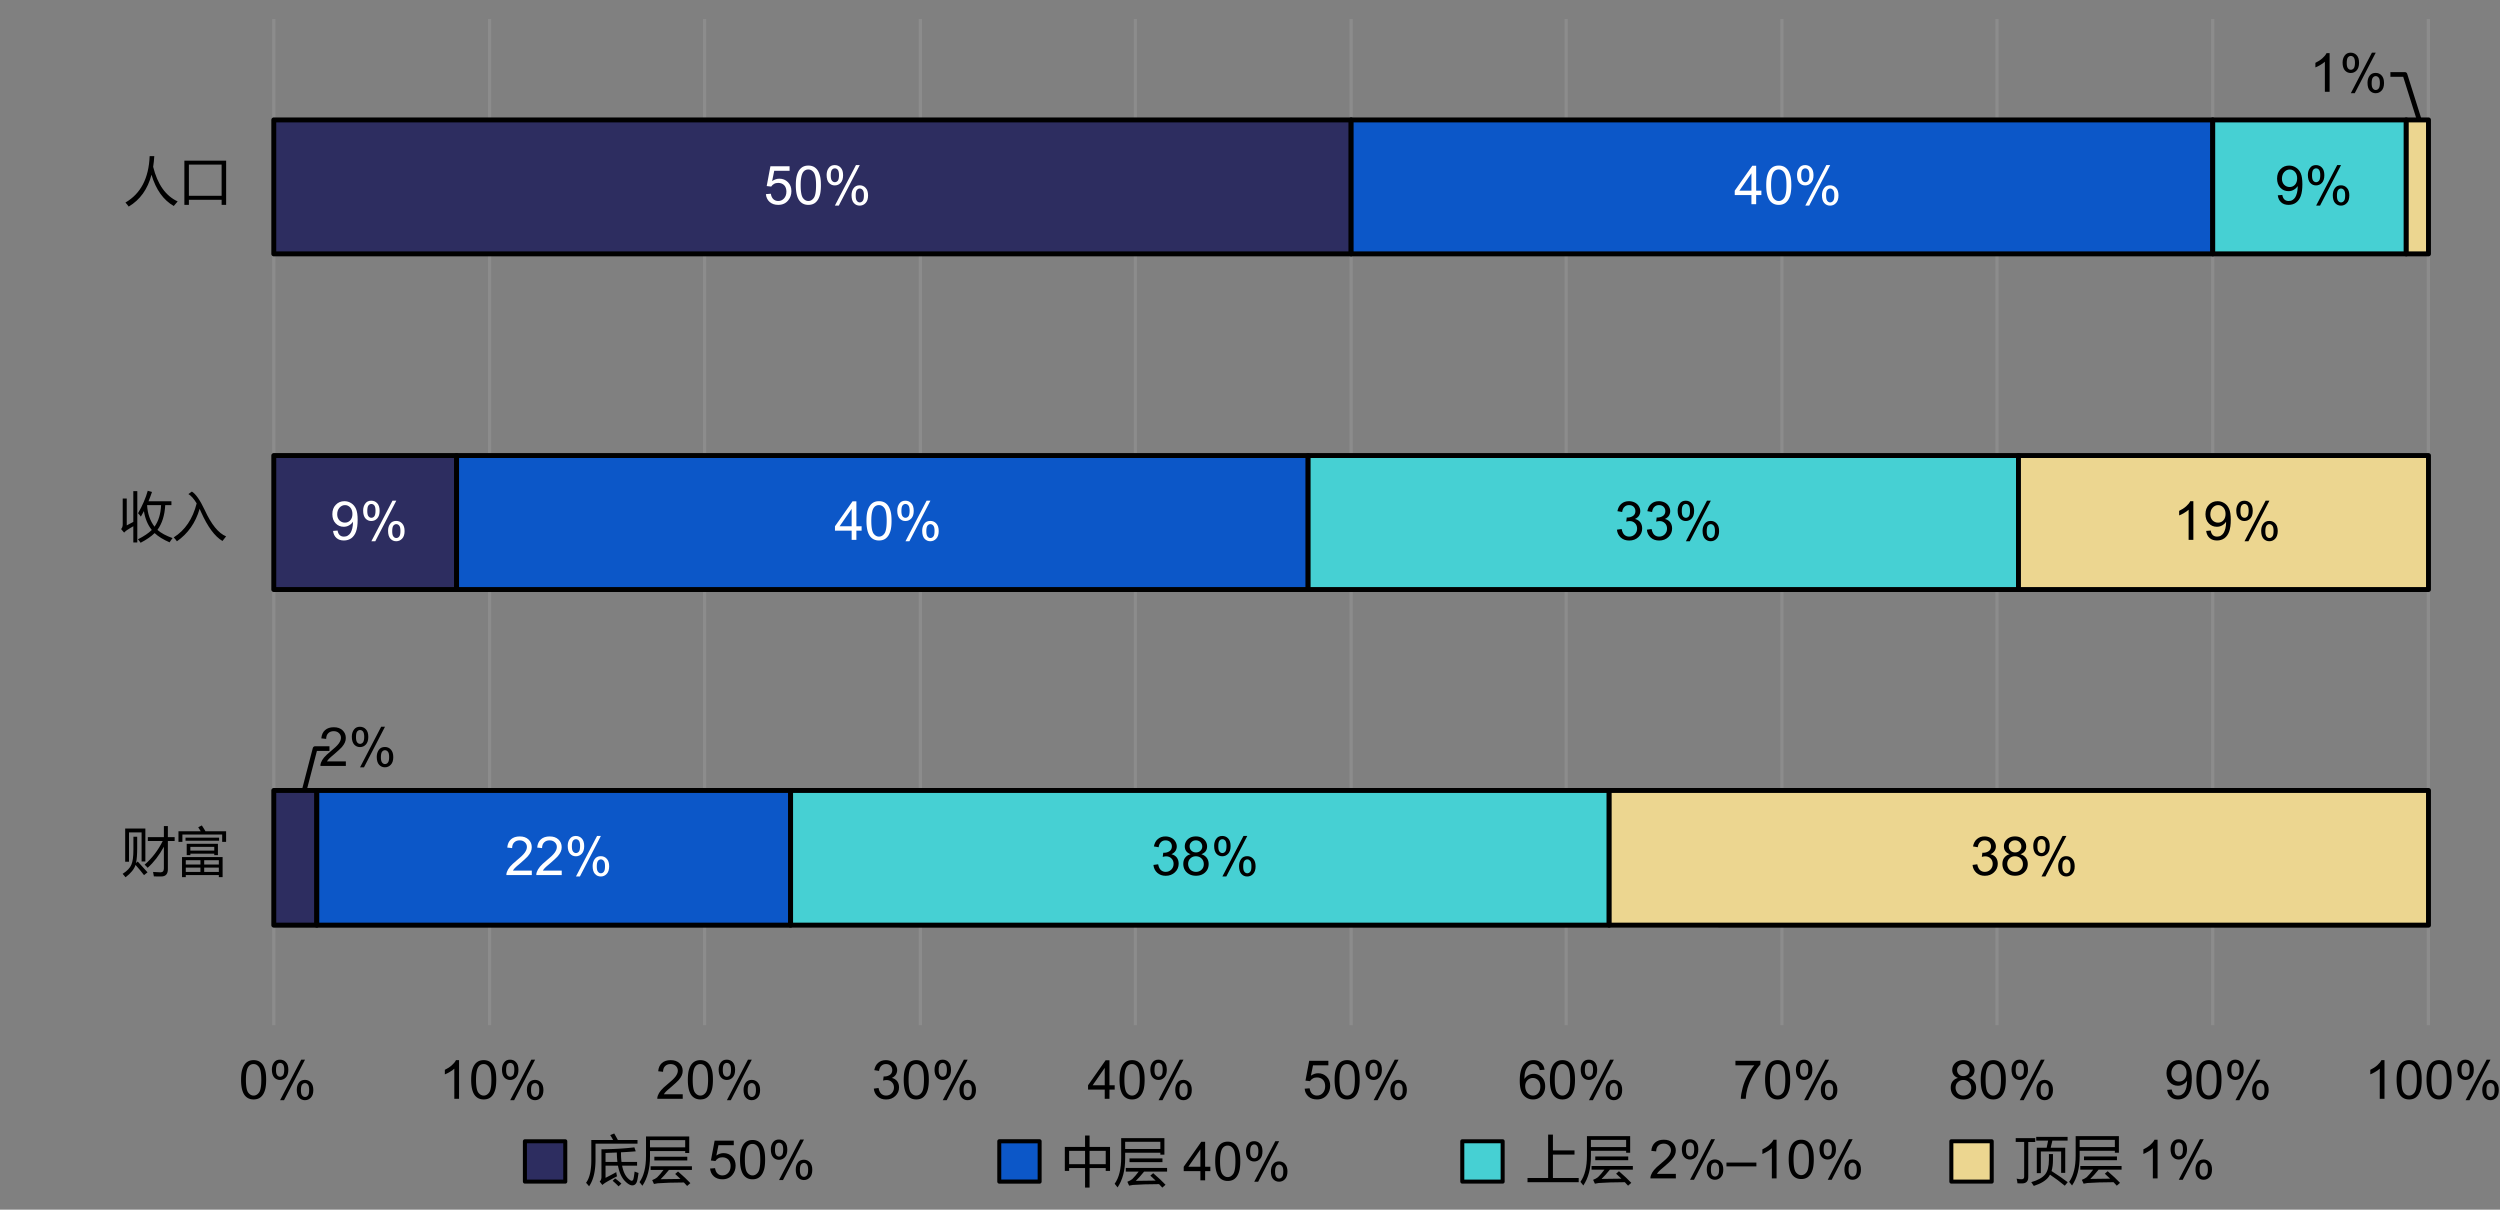 <svg xmlns="http://www.w3.org/2000/svg" width="100%" height="100%" viewBox="0 0 1550 750" fill-rule="evenodd" stroke-linejoin="round" stroke-miterlimit="10" xmlns:v="https://vecta.io/nano"><rect x="0" y="0" width="1550" height="750" fill="#808080" stroke="none"/><style><![CDATA[.B{stroke:#000}.C{fill-rule:nonzero}.D{stroke-width:6.88}.E{stroke-width:3.5}.F{stroke-width:6.53}]]></style><g transform="matrix(.44 0 0 .443 0 -73.046)"><g transform="matrix(1.01 0 0 1.008 -1458.02 -2130.42)" stroke-width="4.5" stroke="#8c8c8c" fill="none"><use href="#B"/><use href="#B" x="301.01"/><use href="#B" x="601.02"/><use href="#B" x="902.03"/><use href="#B" x="1202.04"/><use href="#B" x="1503.05"/><use href="#B" x="1803.06"/><use href="#B" x="2104.07"/><use href="#B" x="2404.08"/><use href="#B" x="2705.09"/><use href="#B" x="3005.94"/></g><path d="M1825.56 3374.61h60v187.01h-60zm0-465.01h255.01v186h-255.01zm0-466.02h1503.05v186.01H1825.56z" transform="matrix(1.01 0 0 1.008 -1458.02 -2130.42)" fill="#2d2d60" class="B D"/><path d="M1885.56 3374.61h661.02v187.01h-661.02zm195.01-465.01h1188.04v186H2080.57zm1248.04-466.02h1202.04v186.01H3328.61z" transform="matrix(1.01 0 0 1.008 -1458.02 -2130.42)" fill="#0c57c8" class="B D"/><path d="M2546.58 3374.61h1142.04v187.01H2546.58zm722.03-465.01h991.03v186h-991.03zm1262.04-466.02h270.01v186.01h-270.01z" transform="matrix(1.01 0 0 1.008 -1458.02 -2130.42)" fill="#46d0d3" class="B D"/><path d="M3688.62 3374.61h1143.04v187.01H3688.62zm571.02-465.01h572.02v186h-572.02zm541.02-466.02h31v186.01h-31z" transform="matrix(1.01 0 0 1.008 -1458.02 -2130.42)" fill="#ecd690" class="B D"/><path d="M1855.5 3374.5l15.06-58h19.94" fill="none" transform="matrix(1.016 0 0 1.008 -1456.51 -2130.42)" class="B F"/><g class="C"><use href="#C"/><use href="#D"/><g fill="#fff"><use href="#E"/><use href="#D" x="15.941" y="-316.384"/><use href="#F"/><use href="#G"/><use href="#D" x="669.025" y="-786.09"/><use href="#C" x="262.027" y="152.82"/><use href="#C" x="304.208" y="152.82"/><use href="#D" x="304.208" y="152.82"/><use href="#H"/><use href="#G" x="99.53" y="469.706"/><use href="#D" x="768.555" y="-316.384"/><use href="#H" x="1267.86" y="-469.706"/><use href="#G" x="1367.39"/><use href="#D" x="2036.415" y="-786.09"/></g><use href="#I"/><use href="#J"/><use href="#D" x="1215.065" y="152.82"/><use href="#I" x="653.13" y="-469.204"/><use href="#I" x="695.311" y="-469.204"/><use href="#D" x="1868.195" y="-316.384"/><use href="#E" x="2740.303" y="-469.706"/><use href="#D" x="2756.244" y="-786.09"/></g><path d="M4816.5 2443.5l-19.84-63h-20.16" fill="none" transform="matrix(1.016 0 0 1.008 -1484.63 -2130.42)" class="B F"/><g class="C"><use href="#I" x="1154.21"/><use href="#J" x="1154.21"/><use href="#D" x="2369.275" y="152.82"/><path d="M3090.64 920.426h-6.674V878.28c-1.593 1.505-3.716 3.01-6.371 4.516-2.579 1.58-4.93 2.709-6.978 3.462v-6.397c3.716-1.731 6.978-3.838 9.784-6.322s4.778-4.892 5.916-7.225h4.323v54.113z"/><use href="#E" x="2639.404"/><use href="#D" x="2655.345" y="-316.384"/><use href="#K"/><use href="#D" x="2805.154" y="-943.412"/><use href="#G" x="-781.702" y="1251.99"/><use href="#D" x="-112.677" y="465.9"/><use href="#K" x="-2635.778" y="1409.312"/><use href="#G" x="-457.468" y="1251.99"/><use href="#D" x="211.557" y="465.9"/><use href="#C" x="474.688" y="465.9"/><use href="#G" x="-152.156" y="1251.99"/><use href="#D" x="516.869" y="465.9"/><use href="#I" x="-394" y="313.08"/><use href="#G" x="152.04" y="1251.99"/><use href="#D" x="821.065" y="465.9"/><use href="#H" x="356.61" y="782.284"/><use href="#G" x="456.14" y="1251.99"/><use href="#D" x="1125.165" y="465.9"/><use href="#F" x="759.2" y="1251.99"/><use href="#G" x="759.2" y="1251.99"/><use href="#D" x="1428.225" y="465.9"/><path d="M2176.38 1661.994l-6.674.527c-.607-2.559-1.441-4.44-2.503-5.645-1.82-1.882-4.02-2.785-6.674-2.785-2.124 0-4.02.527-5.612 1.731-2.048 1.505-3.716 3.763-4.93 6.623-1.213 2.935-1.82 7.075-1.896 12.493 1.593-2.408 3.565-4.215 5.916-5.419 2.275-1.204 4.702-1.731 7.281-1.731 4.399 0 8.191 1.58 11.301 4.817 3.185 3.236 4.702 7.451 4.702 12.644 0 3.311-.683 6.472-2.199 9.408-1.441 2.86-3.489 5.118-6.067 6.623-2.503 1.58-5.461 2.333-8.722 2.333-5.537 0-10.087-2.032-13.576-6.096-3.489-3.989-5.233-10.687-5.233-20.019 0-10.386 1.896-17.987 5.764-22.729 3.413-4.064 7.964-6.171 13.652-6.171 4.323 0 7.812 1.204 10.542 3.613 2.73 2.333 4.323 5.645 4.93 9.784zm-27.228 23.256a15.24 15.24 0 0 0 1.441 6.548c.986 2.107 2.351 3.688 4.096 4.741 1.744 1.129 3.565 1.656 5.537 1.656 2.806 0 5.233-1.129 7.205-3.387 2.048-2.258 3.034-5.344 3.034-9.182 0-3.763-.986-6.698-2.958-8.806-2.048-2.107-4.551-3.236-7.584-3.236-2.958 0-5.537 1.129-7.66 3.236-2.048 2.107-3.11 4.967-3.11 8.429z"/><use href="#G" x="1062.58" y="1251.99"/><use href="#D" x="1731.605" y="465.9"/><path d="M2445.385 1655.898v-6.397h35.191v5.193c-3.489 3.613-6.902 8.505-10.315 14.525-3.413 6.096-5.992 12.268-7.888 18.665-1.289 4.516-2.124 9.483-2.503 14.826h-6.902c.076-4.215.986-9.332 2.579-15.353s3.868-11.816 6.902-17.385c2.958-5.569 6.143-10.236 9.556-14.074h-26.621z"/><use href="#G" x="1365.79" y="1251.99"/><use href="#D" x="2034.815" y="465.9"/><use href="#J" x="1081.409" y="313.08"/><use href="#G" x="1669.63" y="1251.99"/><use href="#D" x="2338.655" y="465.9"/><use href="#E" x="2584.463" y="782.284"/><use href="#G" x="1973.56" y="1251.99"/><use href="#D" x="2642.585" y="465.9"/><use href="#K" x="77.33" y="1409.312"/><use href="#G" x="2255.64" y="1251.99"/><use href="#G" x="2297.82" y="1251.99"/><use href="#D" x="2966.845" y="465.9"/><path d="M208.327 1336.463h22.601v-15.429h5.612v15.429h9.556v5.419h-9.556v39.587c0 6.698-3.11 10.085-9.405 10.085-1.441 0-4.93 0-10.315-.075-.303-2.032-.683-4.139-1.138-6.247l10.466.527c3.185 0 4.778-1.806 4.778-5.494v-30.33c-6.674 12.117-14.259 21.901-22.905 29.502-1.138-1.43-2.503-2.86-4.247-4.365 10.466-9.031 19.037-20.095 25.559-33.19h-21.009v-5.419zm-31.93-12.042h28.441v46.135h-5.309v-40.716h-17.747v41.093h-5.385v-46.511zm11.604 11.515h5.309v15.654c0 9.107-.531 16.106-1.669 21.148l2.427-2.107c3.868 4.064 8.419 9.107 13.804 15.127-.228.151-1.896 1.505-4.93 3.914-3.64-4.666-7.584-9.483-11.983-14.3-1.744 5.72-6.447 11.515-14.031 17.31-1.138-1.505-2.579-3.161-4.096-4.817 6.371-4.064 10.466-8.354 12.287-12.794 1.896-4.139 2.882-11.289 2.882-21.374v-17.762zm68.486 28.449h57.186v28.072h-5.309v-2.86h-46.568v2.86h-5.309v-28.072zm6.598-18.589h43.989v15.88h-5.157v-2.032h-33.675v2.032h-5.157v-15.88zm-11.604-17.536h31.323l-3.489-5.569 5.082-2.559c1.744 2.484 3.413 5.268 5.082 8.128h29.124v14.826h-5.537v-10.236h-56.048v10.236h-5.537v-14.826zm9.935 8.956h47.326v4.29h-47.326v-4.29zm40.5 12.87h-33.675v5.268h33.675v-5.268zm-40.121 35.147h20.629v-6.096h-20.629v6.096zm25.938 0h20.629v-6.096h-20.629v6.096zm-25.938-10.386h20.629v-6.096h-20.629v6.096zm46.568-6.096h-20.629v6.096h20.629v-6.096zM194.529 883.203c6.295-10.838 10.846-21.374 13.652-31.459l5.992 1.656c-1.517 4.516-3.185 8.881-4.93 13.02h32.309v5.419h-8.722c-.758 14.224-4.399 25.739-10.997 34.695 5.006 4.365 12.135 8.203 21.312 11.44-1.517 1.957-2.958 3.914-4.171 5.946-8.798-3.763-15.851-8.053-21.084-12.945-4.778 4.666-11.377 9.182-19.795 13.547-.986-1.58-2.275-3.236-3.716-4.892 8.419-4.215 14.865-8.505 19.492-13.02-5.688-7.075-9.405-15.88-11.073-26.417-1.365 2.709-2.806 5.268-4.323 7.752-.91-1.43-2.275-3.01-3.944-4.741zm-6.674-30.932h5.612v71.799h-5.612v-22.654c-3.034 1.656-6.067 3.537-9.177 5.569-1.289.903-2.579 2.032-3.792 3.311l-4.247-4.967c1.517-1.58 2.275-3.688 2.275-6.322v-36.426h5.688v37.631l9.253-4.892v-43.049zm39.135 19.568h-19.719c.683 11.967 4.171 22.051 10.466 30.18 5.612-7.827 8.722-17.912 9.253-30.18zm38.453-15.504l4.93-3.462c5.537 3.387 11.604 12.042 18.202 26.04 9.253 20.019 19.264 32.287 30.034 36.652l-5.157 6.472c-10.846-6.397-20.781-19.794-30.034-40.265-.683-1.656-1.441-3.236-2.124-4.741-5.764 19.493-16.382 34.62-32.006 45.458-1.289-1.957-2.806-3.763-4.475-5.494 16.003-10.01 26.773-25.89 32.309-47.565-3.868-6.397-7.736-10.762-11.68-13.095zM176.75 448.358c21.464-12.343 32.916-33.943 34.13-64.95h6.523c-.303 5.268-.834 10.236-1.593 14.977 6.143 24.535 17.672 40.641 34.509 48.393-2.048 2.258-3.868 4.365-5.461 6.397-14.638-8.279-25.104-22.804-31.399-43.727-5.385 20.245-16.079 35.072-32.082 44.555-1.289-1.882-2.882-3.688-4.626-5.645zm83.049-58.628h58.855v61.865h-6.371v-7.075H266.17v7.075h-6.371V389.73zm52.484 49.221v-43.727H266.17v43.727h46.113z"/></g><use href="#L" fill="#2d2d60" transform="matrix(1.625 0 0 1.613 -3190.42 -4503.54)" class="B E"/><g class="C"><path d="M847.484 1773.377c16.913-.151 32.385-1.054 46.416-2.709l1.896 5.569c-6.143.527-13.045.978-20.781 1.355 0 4.892.228 9.408.758 13.472h21.919v5.268h-21.084c1.972 10.236 5.992 17.084 11.983 20.622 1.744.978 3.034.452 3.868-1.656.683-2.484 1.213-6.096 1.744-10.762 2.124.828 3.944 1.505 5.537 1.957-.683 4.892-1.365 8.73-2.048 11.364-1.213 4.064-3.413 6.021-6.75 6.021-3.034 0-6.598-2.183-10.846-6.548-4.475-4.967-7.584-11.967-9.329-20.998h-17.52v17.009c5.537-2.785 10.542-5.419 15.093-7.978.303 2.333.683 4.215 1.138 5.795-6.219 3.161-11.68 6.096-16.306 8.881-1.744 1.129-3.261 2.258-4.399 3.311l-3.792-4.892c1.669-1.43 2.503-3.537 2.503-6.322v-38.759zm12.362-19.869l5.612-2.258c1.593 2.634 3.337 5.72 5.157 9.107h27.683v5.118h-59.158v22.202c0 16.332-3.034 28.9-9.101 37.48-1.289-1.656-2.73-3.311-4.247-4.892 4.93-6.548 7.433-17.084 7.433-31.685v-28.223h30.717a97.28 97.28 0 0 0-4.096-6.849zm9.329 24.385l-15.927.602v12.569h16.761c-.531-3.989-.758-8.429-.834-13.171zm-5.916 39.587l3.565-3.311c3.11 2.333 6.067 4.741 8.798 7.225l-4.02 3.838c-2.579-2.709-5.385-5.268-8.343-7.752z"/><use href="#M"/><use href="#F" x="-78.616" y="1363.75"/><use href="#G" x="-78.616" y="1363.75"/><use href="#D" x="590.408" y="577.66"/></g><path d="M2867.5 3884.5h36v35h-36z" fill="#0c57c8" stroke-width="3.55" transform="matrix(1.58 0 0 1.613 -3122.59 -4503.54)" class="B"/><g class="C"><path d="M1500.429 1770.063h28.517v-15.955h6.371v15.955h28.821v33.566h-6.067v-3.989h-22.753v27.32h-6.371v-27.32h-22.45v3.989h-6.067v-33.566zm57.641 5.494h-22.753v18.665h22.753v-18.665zm-51.574 18.665h22.45v-18.665h-22.45v18.665z"/><use href="#M" x="669.555" y="2.33"/><use href="#H" x="491.409" y="896.374"/><use href="#G" x="590.939" y="1366.08"/><use href="#D" x="1259.963" y="579.99"/></g><use href="#L" x="886" fill="#46d0d3" transform="matrix(1.625 0 0 1.613 -3309.32 -4503.54)" class="B E"/><g class="C"><path d="M2152.416 1813.563h29.048v-60.736h6.75v22.127h30.413v5.87h-30.413v32.739h36.329v5.87h-72.127v-5.87z"/><use href="#M" x="1325.865" y="-0.38"/><use href="#C" x="1874.093" y="577.28"/><use href="#D" x="1874.093" y="577.28"/><path d="M2432.745 1791.963h42.169v5.344h-42.169z"/><use href="#K" x="-779.263" y="1520.692"/><use href="#G" x="1399.046" y="1363.37"/><use href="#D" x="2068.072" y="577.28"/></g><use href="#L" x="1336" fill="#ecd690" transform="matrix(1.625 0 0 1.613 -3351.44 -4503.54)" class="B E"/><g class="C"><path d="M2870.048 1771.191h13.879l2.048-9.934h-16.761v-5.268h44.217v5.268h-21.464l-2.351 9.934h20.478v35.222h-5.764v-29.954h-28.593v30.255h-5.688v-35.523zm-29.731-13.472h27.531v5.419h-9.86v49.296c0 5.87-3.034 8.73-9.101 8.73-2.503 0-4.551 0-6.067-.151-.228-2.258-.683-4.44-1.213-6.548 2.275.602 4.626.828 7.053.828 2.351 0 3.565-1.129 3.565-3.387v-48.769h-11.907v-5.419zm46.795 22.353h5.688v8.128c0 6.096-.683 11.289-1.972 15.654 8.343 5.268 15.927 10.461 22.753 15.579l-4.096 4.892c-6.598-5.419-13.576-10.537-20.857-15.429-.455.978-.986 1.882-1.593 2.634-4.096 5.645-11.225 9.934-21.236 13.095-.986-1.58-2.124-3.387-3.565-5.268 9.329-2.634 15.927-6.322 19.719-11.063 3.413-4.365 5.157-11.063 5.157-19.944v-8.279z"/><use href="#M" x="2014.525" y="-0.38"/><use href="#K" x="-242.402" y="1520.692"/><use href="#D" x="2562.753" y="577.28"/></g></g><defs ><path id="B" d="M1825.56 2303.5v1397"/><path id="C" d="M487.335 1230.488v6.322h-35.874c0-1.58.228-3.161.834-4.591.91-2.408 2.351-4.817 4.323-7.15 2.048-2.408 4.93-5.118 8.722-8.203 5.916-4.741 9.935-8.58 11.983-11.364 2.048-2.86 3.11-5.494 3.11-7.978 0-2.634-.91-4.817-2.806-6.623s-4.399-2.709-7.433-2.709c-3.185 0-5.764.978-7.66 2.86-1.972 1.882-2.882 4.591-2.958 7.978l-6.826-.753c.455-5.042 2.199-8.881 5.309-11.59 3.034-2.634 7.129-3.989 12.287-3.989 5.233 0 9.329 1.43 12.362 4.29s4.551 6.472 4.551 10.687c0 2.183-.379 4.29-1.289 6.322-.91 2.107-2.351 4.29-4.399 6.623-2.124 2.258-5.537 5.419-10.315 9.483-4.02 3.311-6.598 5.569-7.736 6.773s-2.048 2.408-2.806 3.613h26.621z"/><path id="D" d="M495.765 1195.868c0-3.838.986-7.15 2.958-9.784 1.896-2.709 4.778-4.064 8.419-4.064 3.413 0 6.295 1.204 8.494 3.613 2.275 2.408 3.337 5.946 3.337 10.612 0 4.591-1.138 8.128-3.337 10.537-2.275 2.484-5.082 3.688-8.419 3.688-3.261 0-5.992-1.204-8.191-3.613-2.124-2.408-3.261-6.096-3.261-10.988zm11.604-9.257c-1.669 0-3.034.677-4.171 2.107-1.062 1.43-1.593 3.989-1.593 7.827 0 3.462.531 5.87 1.669 7.3 1.062 1.355 2.427 2.107 4.096 2.107s3.034-.753 4.171-2.107c1.062-1.43 1.669-4.064 1.669-7.827 0-3.462-.607-5.946-1.669-7.3-1.138-1.43-2.503-2.107-4.171-2.107zm0 52.156l29.731-56.747h5.385l-29.579 56.747h-5.537zm23.511-14.601c0-3.838.986-7.15 2.958-9.859 1.896-2.634 4.778-3.989 8.494-3.989 3.413 0 6.219 1.204 8.419 3.613 2.275 2.408 3.413 5.946 3.413 10.612 0 4.591-1.138 8.128-3.413 10.537-2.275 2.484-5.082 3.688-8.419 3.688-3.261 0-5.992-1.204-8.191-3.613-2.199-2.484-3.261-6.096-3.261-10.988zm11.604-9.332c-1.669 0-3.034.753-4.171 2.183-1.062 1.43-1.593 3.989-1.593 7.827 0 3.387.531 5.87 1.669 7.225 1.062 1.43 2.427 2.183 4.096 2.183s3.11-.753 4.171-2.183c1.138-1.355 1.669-3.989 1.669-7.752 0-3.462-.531-5.946-1.669-7.3-1.138-1.43-2.503-2.183-4.171-2.183z"/><path id="E" d="M469.298 907.933l6.371-.527c.531 2.935 1.593 5.118 3.11 6.472s3.489 2.032 5.916 2.032c2.048 0 3.868-.452 5.385-1.43 1.517-.903 2.806-2.183 3.792-3.688.986-1.58 1.82-3.688 2.503-6.322.607-2.634.986-5.344.986-8.053 0-.301 0-.753-.076-1.355-1.289 2.107-3.11 3.838-5.461 5.118-2.275 1.355-4.778 1.957-7.509 1.957-4.475 0-8.267-1.58-11.377-4.817s-4.626-7.526-4.626-12.794c0-5.494 1.593-9.859 4.854-13.171 3.261-3.387 7.281-5.042 12.211-5.042 3.489 0 6.75.978 9.632 2.86 2.958 1.882 5.157 4.591 6.674 8.053s2.275 8.58 2.275 15.127c0 6.924-.758 12.418-2.275 16.482-1.441 4.064-3.716 7.15-6.674 9.332-2.958 2.107-6.447 3.161-10.466 3.161-4.247 0-7.736-1.129-10.391-3.462-2.73-2.408-4.323-5.645-4.854-9.934zm27.304-23.707c0-3.838-1.062-6.849-3.11-9.107-2.048-2.183-4.475-3.311-7.357-3.311-2.958 0-5.537 1.204-7.736 3.613s-3.261 5.494-3.261 9.332c0 3.387 1.062 6.171 3.11 8.354 2.124 2.107 4.702 3.236 7.736 3.236 3.11 0 5.612-1.129 7.584-3.236 1.972-2.183 3.034-5.118 3.034-8.881z"/><path id="F" d="M1079.215 436.571l6.978-.527c.531 3.387 1.669 5.87 3.565 7.601s4.171 2.559 6.826 2.559c3.261 0 5.992-1.204 8.191-3.613s3.337-5.569 3.337-9.558c0-3.763-1.062-6.773-3.185-8.956-2.199-2.107-4.93-3.236-8.419-3.236-2.124 0-4.096.452-5.84 1.43-1.669.978-3.034 2.258-4.02 3.763l-6.295-.753 5.233-27.696h27v6.322h-21.615l-2.958 14.45c3.261-2.258 6.674-3.387 10.239-3.387 4.778 0 8.798 1.656 12.059 4.892 3.261 3.311 4.854 7.451 4.854 12.569 0 4.892-1.441 9.107-4.323 12.644-3.413 4.365-8.191 6.548-14.259 6.548-4.93 0-8.95-1.355-12.059-4.064-3.11-2.785-4.93-6.397-5.309-10.988z"/><path id="G" d="M1121.396 424.153c0-6.397.607-11.515 1.972-15.353 1.289-3.914 3.261-6.924 5.84-9.031 2.655-2.107 5.916-3.161 9.86-3.161 2.882 0 5.461.602 7.66 1.731a15.16 15.16 0 0 1 5.461 5.042c1.441 2.183 2.503 4.892 3.337 8.053s1.213 7.376 1.213 12.719c0 6.322-.607 11.44-1.972 15.278-1.289 3.914-3.261 6.924-5.84 9.031s-5.916 3.161-9.86 3.161c-5.233 0-9.329-1.882-12.362-5.569-3.565-4.516-5.309-11.816-5.309-21.901zm6.826 0c0 8.806 1.062 14.751 3.11 17.686 2.124 2.86 4.702 4.365 7.736 4.365s5.612-1.505 7.736-4.44c2.048-2.935 3.11-8.806 3.11-17.611 0-8.881-1.062-14.751-3.11-17.686-2.124-2.935-4.702-4.365-7.812-4.365-3.034 0-5.537 1.279-7.357 3.838-2.275 3.311-3.413 9.332-3.413 18.213z"/><path id="H" d="M1200.057 920.426v-12.87h-23.511v-6.096l24.725-34.921h5.461v34.921h7.357v6.096h-7.357v12.87h-6.674zm0-18.966v-24.309l-16.989 24.309h16.989z"/><path id="I" d="M1625.255 1375.406l6.674-.903c.758 3.763 2.048 6.472 3.868 8.128 1.896 1.656 4.096 2.484 6.75 2.484 3.11 0 5.764-1.054 7.964-3.236 2.124-2.183 3.185-4.817 3.185-7.978 0-3.086-.986-5.569-2.958-7.526-1.972-2.032-4.551-3.01-7.66-3.01-1.213 0-2.806.301-4.702.753l.758-5.795c.455.075.834.075 1.062.075 2.882 0 5.385-.753 7.66-2.183 2.275-1.505 3.413-3.763 3.413-6.849 0-2.408-.834-4.44-2.427-6.021-1.669-1.58-3.792-2.333-6.447-2.333-2.579 0-4.778.753-6.447 2.408-1.744 1.58-2.882 3.989-3.337 7.225l-6.674-1.129c.834-4.44 2.655-7.902 5.537-10.311 2.882-2.484 6.447-3.688 10.77-3.688 2.958 0 5.688.677 8.191 1.882 2.503 1.279 4.399 3.01 5.688 5.193 1.365 2.183 2.048 4.516 2.048 6.924 0 2.333-.683 4.44-1.896 6.397-1.289 1.882-3.11 3.387-5.612 4.516 3.185.753 5.688 2.258 7.509 4.591 1.744 2.333 2.655 5.193 2.655 8.73 0 4.666-1.744 8.655-5.233 11.967-3.413 3.236-7.812 4.892-13.045 4.892-4.778 0-8.722-1.43-11.907-4.215-3.11-2.86-4.93-6.472-5.385-10.988z"/><path id="J" d="M1677.675 1360.429c-2.806-1.054-4.854-2.484-6.143-4.29-1.365-1.882-2.048-4.139-2.048-6.698 0-3.914 1.441-7.225 4.247-9.934 2.882-2.634 6.674-3.989 11.377-3.989s8.57 1.355 11.452 4.139c2.882 2.709 4.323 6.021 4.323 9.934 0 2.484-.683 4.666-1.972 6.548-1.365 1.882-3.337 3.236-6.067 4.29 3.337 1.054 5.916 2.785 7.66 5.193s2.579 5.268 2.579 8.58c0 4.666-1.593 8.505-4.93 11.665-3.261 3.086-7.584 4.666-12.969 4.666-5.309 0-9.632-1.58-12.969-4.741-3.261-3.086-4.854-7.075-4.854-11.741 0-3.537.834-6.472 2.655-8.806s4.323-3.989 7.66-4.817zm-1.365-11.214c0 2.559.834 4.591 2.503 6.247 1.669 1.58 3.792 2.408 6.447 2.408 2.579 0 4.626-.828 6.295-2.408s2.503-3.537 2.503-5.87a8.49 8.49 0 0 0-2.579-6.171c-1.669-1.58-3.792-2.408-6.295-2.408-2.579 0-4.626.753-6.371 2.408-1.669 1.58-2.503 3.537-2.503 5.795zm-2.124 24.836c0 1.957.455 3.763 1.365 5.494.91 1.806 2.199 3.161 4.02 4.139 1.744.978 3.64 1.43 5.688 1.43 3.185 0 5.84-1.054 7.888-3.086 2.124-2.032 3.11-4.591 3.11-7.752s-1.062-5.795-3.185-7.902c-2.124-2.032-4.778-3.086-8.039-3.086-3.11 0-5.688 1.054-7.736 3.086-2.124 2.032-3.11 4.591-3.11 7.677z"/><path id="K" d="M3282.63 293.398h-6.674v-42.146c-1.593 1.505-3.716 3.01-6.371 4.516-2.579 1.58-4.93 2.709-6.978 3.462v-6.397c3.716-1.731 6.978-3.838 9.784-6.322s4.778-4.892 5.916-7.225h4.323v54.113z"/><path id="L" d="M2418.5 3884.5h35v35h-35z"/><path id="M" d="M905.201 1824.404l-4.096-5.118c6.143-8.505 9.177-20.772 9.177-36.652v-27.245h60.902v23.18h-5.688v-2.709h-49.602v7.902c0 16.557-3.565 30.104-10.694 40.641zm46.189-16.482l4.02-3.462c7.281 6.247 13.045 11.665 17.368 16.256l-4.551 3.989-4.551-4.892c-15.093.075-27.38.452-36.86 1.129-1.441.151-3.185.452-5.309.978l-2.503-5.419c2.958-1.129 5.233-2.408 6.902-3.763 2.806-2.709 5.84-6.247 9.025-10.461h-18.127v-5.118h58.172v5.118h-32.385c-4.171 5.118-8.039 9.408-11.68 12.945l27.91-.376c-2.427-2.408-4.93-4.666-7.433-6.924zm-35.495-47.339v10.085h49.602v-10.085h-49.602zm6.143 23.256h46.416v5.193h-46.416v-5.193z"/></defs></svg>